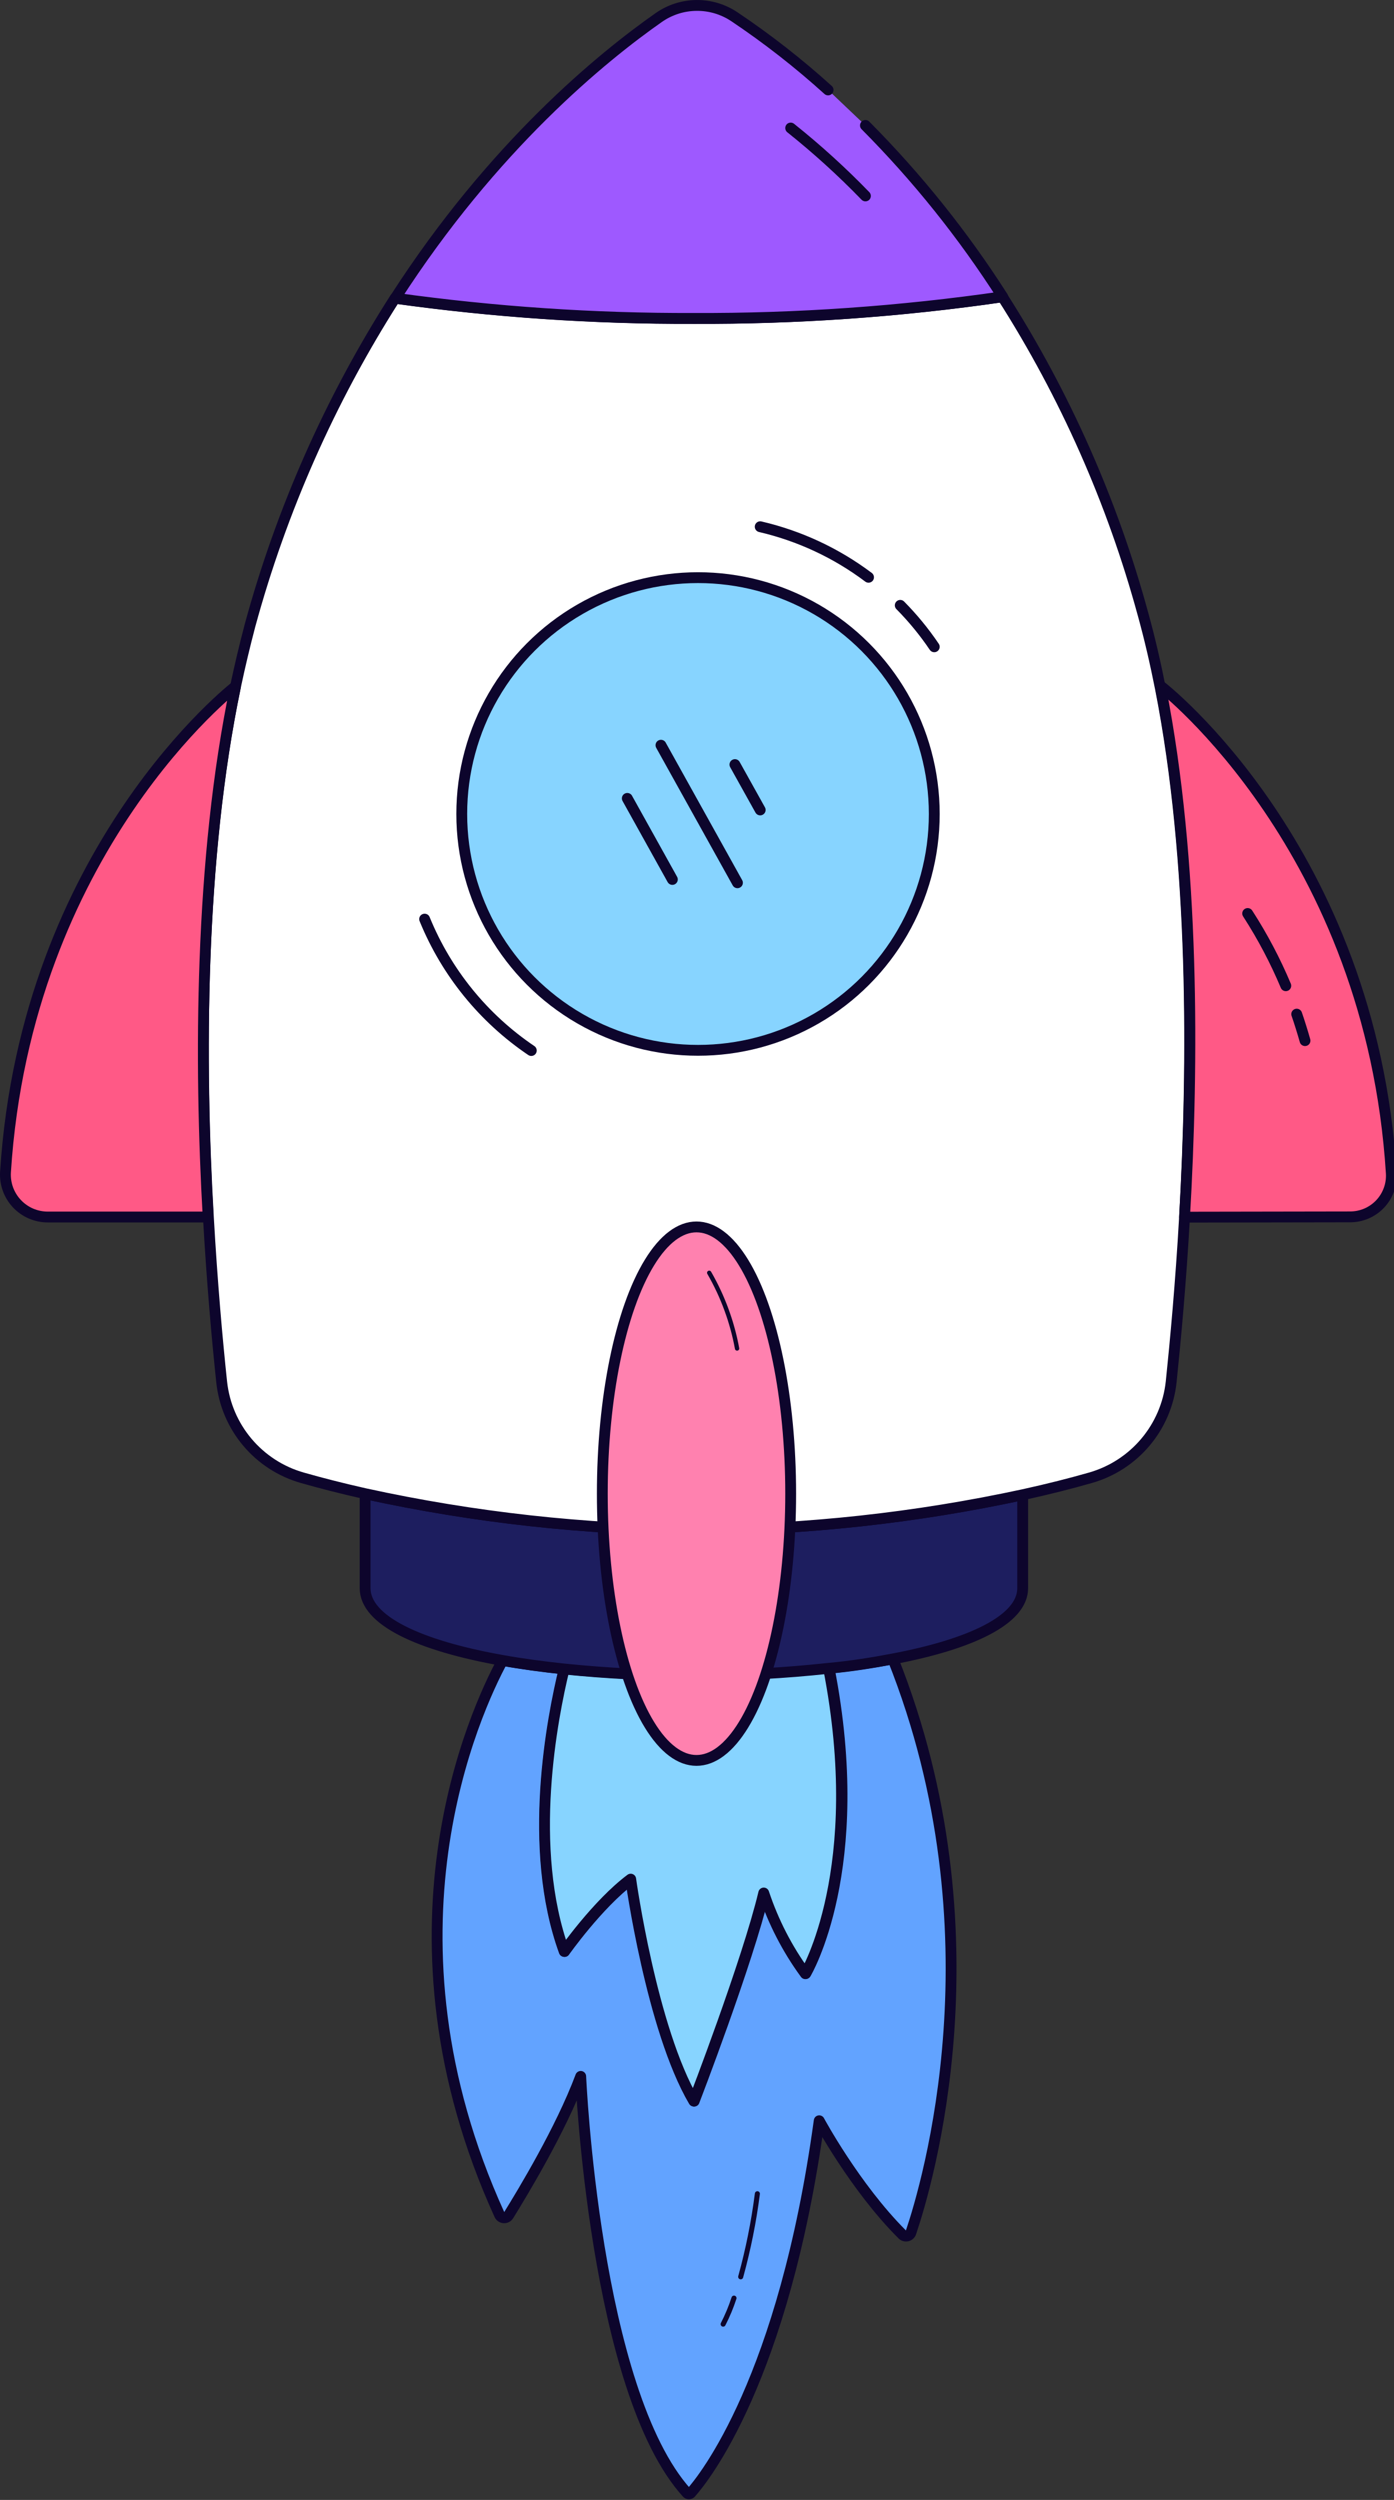 <?xml version="1.0" encoding="UTF-8"?>
<svg width="193px" height="346px" viewBox="0 0 193 346" version="1.1" xmlns="http://www.w3.org/2000/svg" xmlns:xlink="http://www.w3.org/1999/xlink">
    <rect x="0" y="0" width="193" height="346" fill="#333333" stroke="none"/>
    <title>Icons/rocket</title>
    <g id="Icons/rocket" stroke="none" stroke-width="1" fill="none" fill-rule="evenodd" stroke-linecap="round" stroke-linejoin="round">
        <g id="rocket" stroke="#0D052C">
            <g id="smoke" transform="translate(60, 229)">
                <g id="smoke-2" fill-rule="nonzero" stroke-width="1.5">
                    <path d="M64.89,80.23 C58.38,73.73 53.42,64.52 53.42,64.52 C48.51,100.28 37.51,113.94 35.65,116.04 C35.582,116.117 35.483,116.162 35.38,116.162 C35.277,116.162 35.178,116.117 35.11,116.04 C22.3,101.91 20.4,58.38 20.4,58.38 C17.6,65.86 12.26,74.61 10.4,77.63 C10.259,77.847 10.011,77.97 9.753,77.951 C9.496,77.932 9.268,77.775 9.16,77.54 C-8.51,38.72 5.77,7.87 9.59,0.8 C12.25,1.28 15.12,1.67 18.17,1.99 C16.51,8.74 12.95,26.75 18.17,41.1 C18.17,41.1 22.77,34.57 27.38,31.1 C27.38,31.1 30.25,51.83 36.11,61.81 C36.11,61.81 43.5,42.62 45.8,33.02 C47.132,37.006 49.075,40.761 51.56,44.15 C51.56,44.15 60.22,29.72 54.79,1.88 C57.94,1.55 60.9,1.11 63.62,0.59 C78.76,38.59 68.33,73.45 66.14,79.93 C66.078,80.194 65.872,80.401 65.607,80.465 C65.343,80.528 65.066,80.437 64.89,80.23 Z" id="Path" fill="#62A3FF"></path>
                    <path d="M51.5,44.17 C49.011,40.769 47.068,37 45.74,33 C43.44,42.6 36.05,61.79 36.05,61.79 C30.19,51.79 27.32,31.08 27.32,31.08 C22.71,34.53 18.11,41.08 18.11,41.08 C12.91,26.73 16.47,8.72 18.11,1.97 C24.065,2.565 30.046,2.856 36.03,2.84 C42.27,2.846 48.506,2.513 54.71,1.84 C60.16,29.74 51.5,44.17 51.5,44.17 Z" id="Path" fill="#87D4FF"></path>
                </g>
                <g id="line" transform="translate(40, 74)" stroke-width="0.7">
                    <path d="M2.55,12.12 C3.59,8.346 4.362,4.503 4.86,0.62" id="Path"></path>
                    <path d="M0.12,18.67 C0.716,17.512 1.217,16.308 1.62,15.07" id="Path"></path>
                </g>
            </g>
            <g id="rocket-2">
                <path d="M141.59,206.88 L141.59,219.82 C141.59,224.14 134.52,227.55 123.59,229.61 C120.87,230.13 117.91,230.61 114.76,230.9 C108.556,231.573 102.32,231.906 96.08,231.9 C90.085,231.907 84.094,231.606 78.13,231 C75.13,230.68 72.21,230.29 69.55,229.81 C58.01,227.76 50.55,224.28 50.55,219.81 L50.55,206.74 C65.625,210.025 81.002,211.724 96.43,211.81 C111.613,211.726 126.747,210.074 141.59,206.88 L141.59,206.88 Z" id="Path" stroke-width="1.5" fill="#1D1E5F" fill-rule="nonzero"></path>
                <path d="M164,168.46 C163.48,177.62 162.75,185.46 162.15,191.26 C161.474,197.56 157.037,202.817 150.94,204.54 C148.32,205.29 145.21,206.09 141.64,206.87 C126.778,210.077 111.624,211.729 96.42,211.8 C80.991,211.725 65.613,210.025 50.54,206.73 C47.24,205.99 44.35,205.24 41.89,204.54 C35.792,202.82 31.356,197.561 30.69,191.26 C30.08,185.52 29.37,177.62 28.85,168.46 C27.63,147.15 27.57,119 32.61,95 L32.61,95 C33.22,92.12 33.89,89.32 34.61,86.58 C38.974,70.552 45.745,55.278 54.69,41.28 C68.38,43.189 82.188,44.125 96.01,44.08 C110.325,44.139 124.624,43.136 138.79,41.08 C147.456,54.654 154.018,69.462 158.25,85 C159.17,88.32 159.97,91.78 160.67,95.33 C165.36,119.21 165.19,147.24 164,168.46 Z" id="rocket_main_part" stroke-width="1.5" fill="#FFFFFF" fill-rule="nonzero"></path>
                <path d="M32.61,95 C27.61,119 27.61,147.13 28.82,168.44 L6.62,168.44 C5.003,168.443 3.457,167.778 2.348,166.602 C1.238,165.426 0.663,163.844 0.76,162.23 C3.62,117.43 32.61,95 32.61,95 Z" id="wing" stroke-width="1.5" fill="#FF5986" fill-rule="nonzero"></path>
                <g id="upper_violet_part" transform="translate(54, 0)" fill-rule="nonzero" stroke-width="1.5">
                    <path d="M65.82,17.36 C72.983,24.562 79.352,32.51 84.82,41.07 C70.654,43.126 56.355,44.129 42.04,44.07 C28.218,44.115 14.41,43.179 0.72,41.27 C14.3,20.16 29.46,7.85 37.2,2.43 C40.325,0.24 44.472,0.189 47.65,2.3 C52.223,5.364 56.568,8.757 60.65,12.45" id="Path" fill="#9E59FF"></path>
                    <path d="M55.47,17.72 C59.117,20.63 62.574,23.769 65.82,27.12" id="Path"></path>
                </g>
                <g id="wing-2" transform="translate(160, 95)" fill-rule="nonzero" stroke-width="1.5">
                    <path d="M4,73.46 C5.23,52.24 5.4,24.21 0.71,0.32 L0.77,0.01 C0.77,0.01 29.83,22.49 32.63,67.42 C32.712,68.983 32.148,70.511 31.07,71.646 C29.992,72.781 28.495,73.422 26.93,73.42 L4,73.46 Z" id="Path" fill="#FF5986"></path>
                    <path d="M19.53,45.36 C19.94,46.54 20.32,47.77 20.68,49.03" id="Path"></path>
                    <path d="M12.74,31.43 C14.79,34.602 16.557,37.948 18.02,41.43" id="Path"></path>
                </g>
                <g id="middle_wing" transform="translate(83, 169)">
                    <ellipse id="Oval" stroke-width="1.5" fill="#FF81AF" fill-rule="nonzero" cx="13.43" cy="37.73" rx="13.04" ry="36.92"></ellipse>
                    <path d="M15.19,7.16 C17.065,10.408 18.37,13.952 19.05,17.64" id="Path" stroke-width="0.6"></path>
                </g>
                <g id="window" transform="translate(63, 79)" fill-rule="nonzero" stroke-width="1.5">
                    <circle id="circle_window" fill="#87D4FF" cx="33.64" cy="33.66" r="32.71"></circle>
                    <g id="line-2" transform="translate(23, 24)">
                        <line x1="0.85" y1="7.5" x2="7.09" y2="18.72" id="Path"></line>
                        <line x1="5.51" y1="0.14" x2="16.1" y2="19.18" id="Path"></line>
                        <line x1="15.75" y1="2.82" x2="19.25" y2="9.1" id="Path"></line>
                    </g>
                </g>
                <g id="lines" transform="translate(58, 72)" fill-rule="nonzero" stroke-width="1.5">
                    <path d="M66.64,11.78 C68.385,13.543 69.961,15.465 71.35,17.52" id="Path"></path>
                    <path d="M47.25,0.9 C52.683,2.164 57.792,4.548 62.25,7.9" id="Path"></path>
                    <path d="M15.56,73.4 C8.945,68.932 3.804,62.602 0.79,55.21" id="Path"></path>
                </g>
            </g>
        </g>
    </g>
</svg>